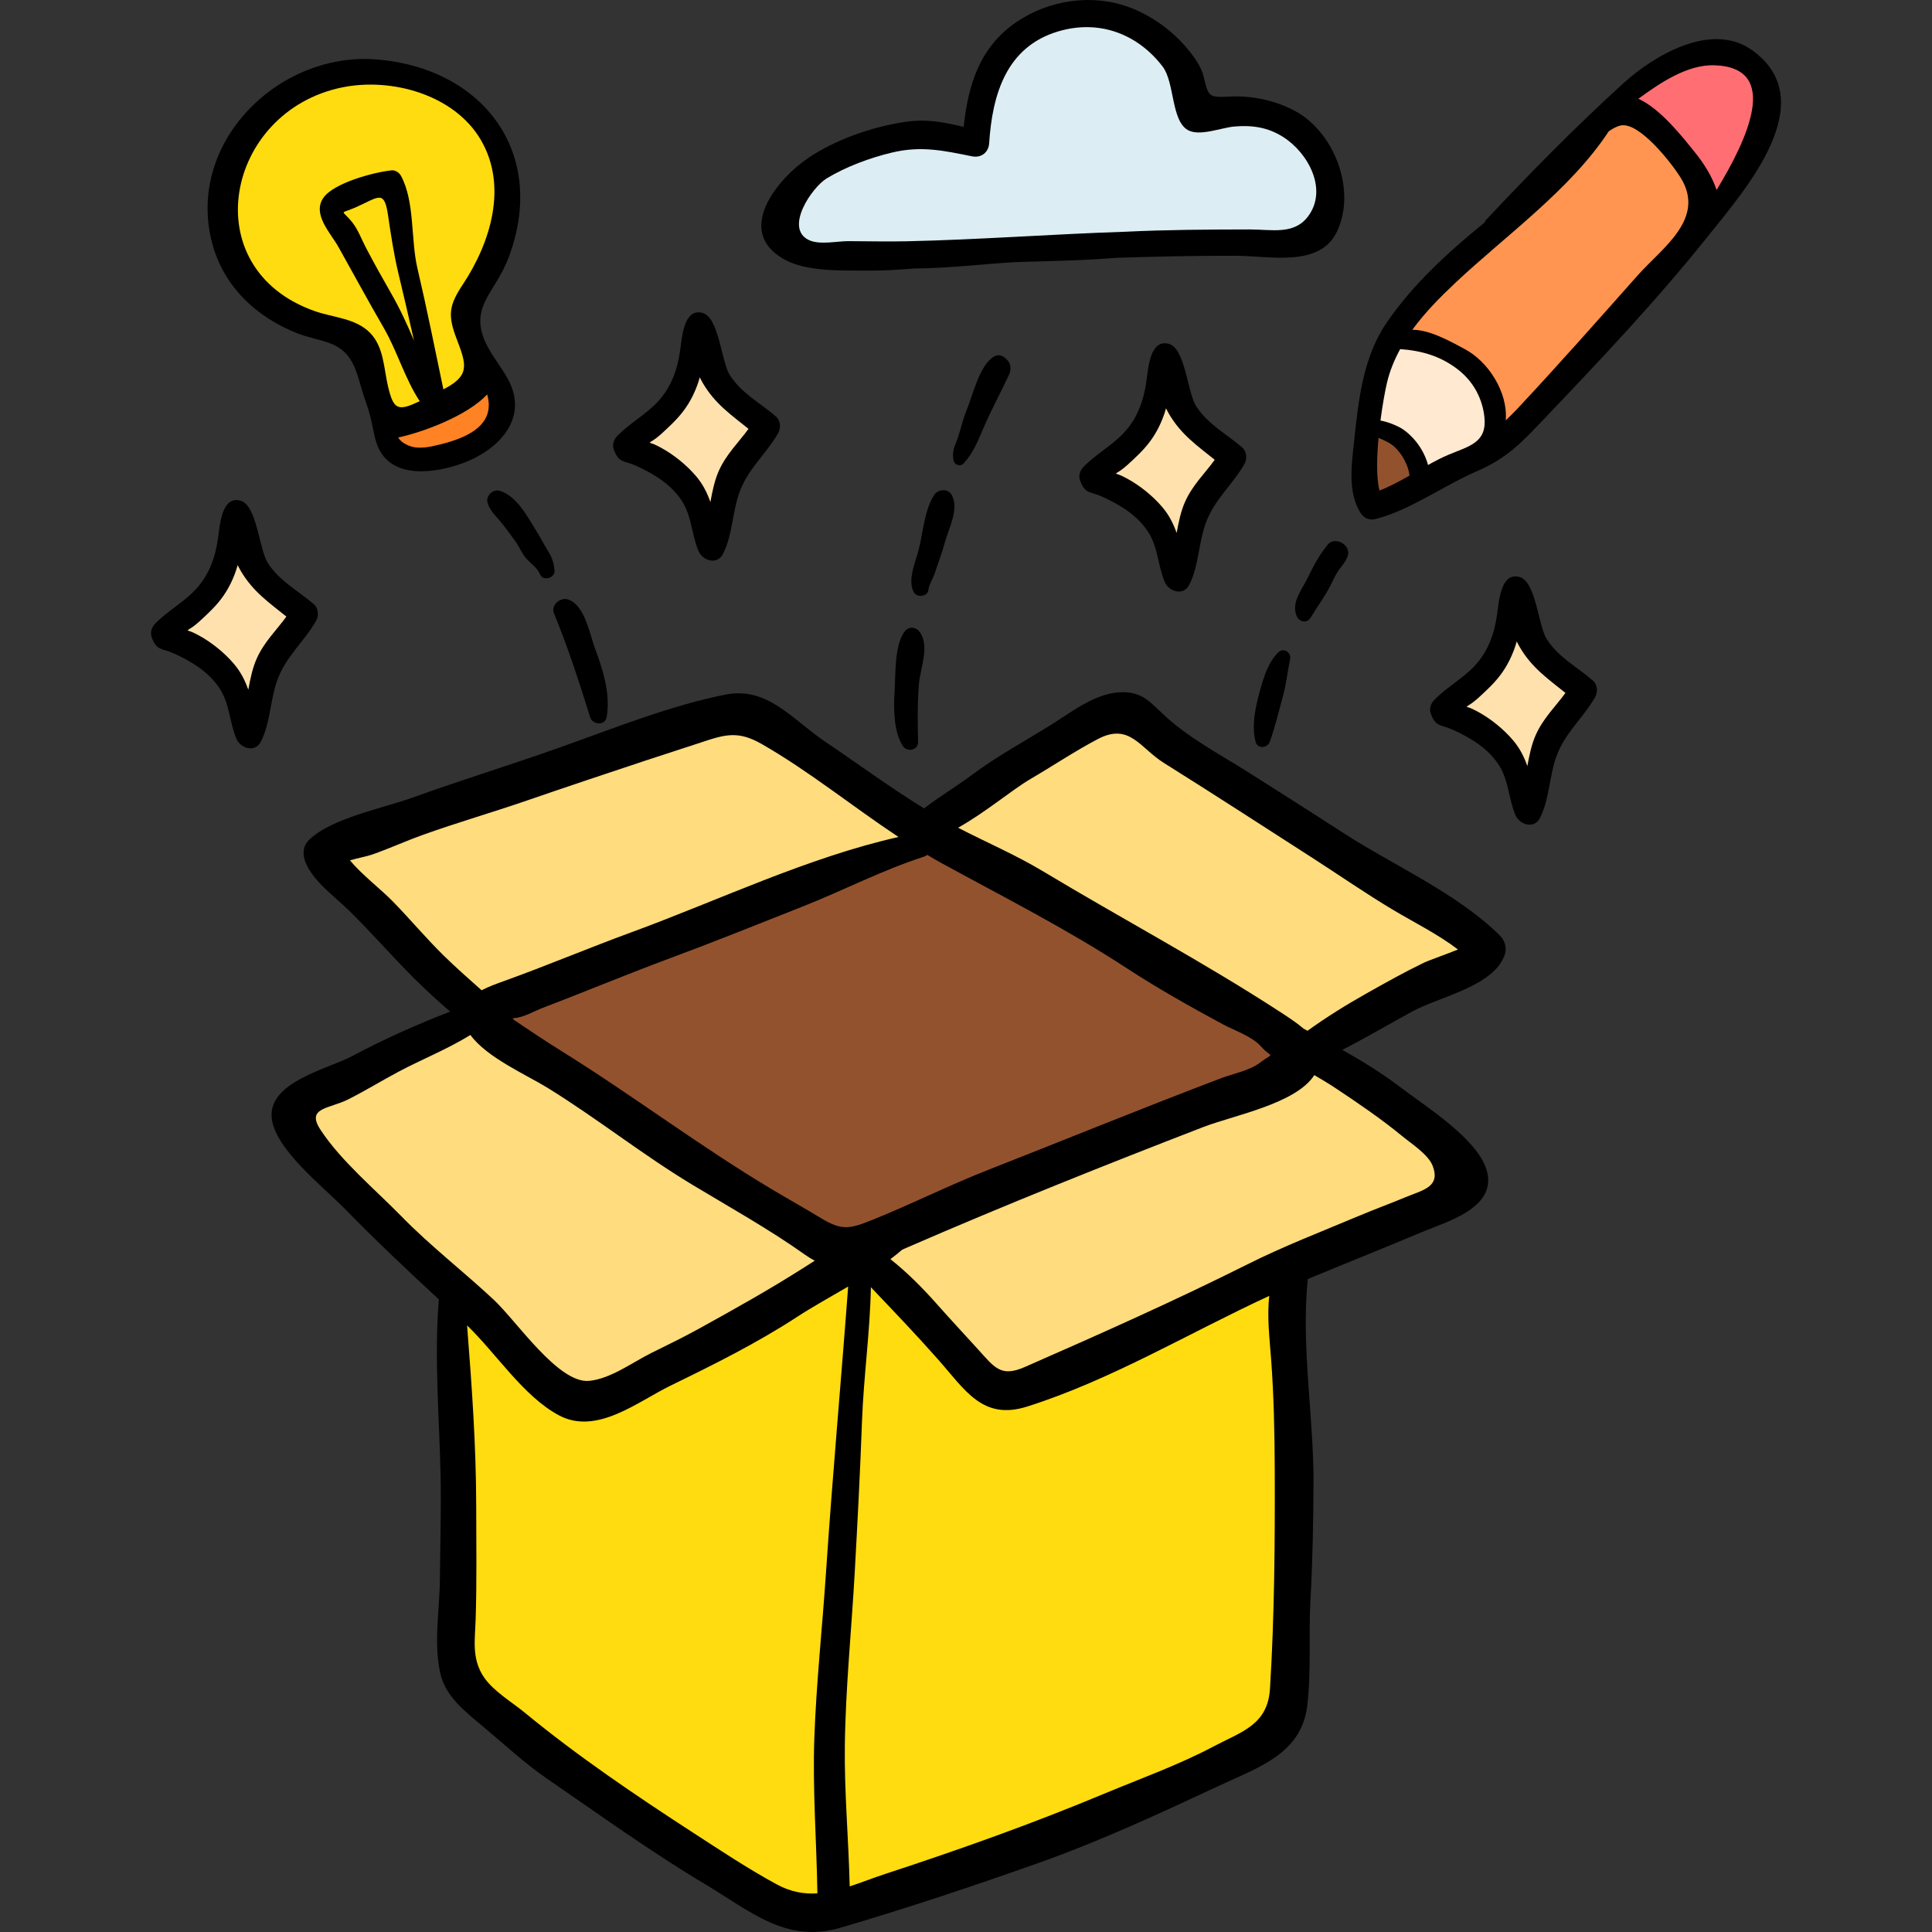 <?xml version="1.0" encoding="iso-8859-1"?>
<!-- Generator: Adobe Illustrator 19.0.0, SVG Export Plug-In . SVG Version: 6.00 Build 0)  -->
<svg version="1.1" id="Capa_1" xmlns="http://www.w3.org/2000/svg" xmlns:xlink="http://www.w3.org/1999/xlink" x="0px" y="0px"
	 viewBox="0 0 512.001 512.001" style="enable-background:new 0 0 512.001 512.001;" xml:space="preserve">
<rect x="0" y="0" width="512.001" height="512.001" fill="#333333" stroke="none"/>
<path style="fill:#FFDC0F;" d="M175.015,484.017c1.241,0.725,2.438,1.528,3.56,2.462c5.732,4.773,11.376,9.379,17.323,13.929
	c4.135,3.164,7.456,6.973,12.99,7.486c5.095,0.473,10.464-1.517,15.331-2.636c7.081-1.629,13.651-4.795,21.024-5.777
	c7.558-1.006,15.734-2.989,22.77-5.853c4.937-2.01,9.283-5.274,14.256-7.106c4.915-1.811,9.932-3.672,14.916-5.14
	c6.643-1.957,12.243-6.474,18.406-9.508c6.651-3.273,14.394-5.937,20.399-10.305c2.712-1.972,2.533-4.65,3.276-7.739
	c1.727-7.18,2.354-14.6,3.064-21.994c0.692-7.203,1.082-14.491,0.77-21.743c-0.264-6.136-2.761-12.17-2.107-18.473
	c0.388-3.74,2.038-7.255,2.35-11.081c0.29-3.571,0.087-7.179-0.512-10.709c-0.746-4.398-1.797-8.762-2.169-13.215
	c-0.338-4.048-0.02-8.186-0.572-12.211c-0.26-1.894-0.975-5.211-3.133-5.937c-1.28-0.431-3.588,0.763-4.673,1.083
	c-3.873,1.145-7.694,2.405-11.393,4.036c-6.836,3.015-13.214,6.923-20.058,9.918c-8.081,3.538-15.178,6.261-22.309,11.67
	c-2.236,1.696-6.873,5.756-9.903,5.947c-3.201,0.202-8.236-6.475-10.052-8.916c-4.086-5.49-8.425-8.429-14.42-11.428
	c-7.39-3.697-13.955-7.666-14.81-16.633c-6.024,0.212-9.623,4.654-14.248,7.696c-3.414,2.245-8.056,3.143-11.8,4.903
	c-10.227,4.807-21.541,7.36-30.919,13.885c-6.246,4.346-12.476,8.512-20.092,9.565c-6.052,0.837-8.021-4.771-10.997-9.372
	c-1.631-2.521-4.034-3.753-6.232-5.664c-2.028-1.763-3.652-3.98-5.695-5.734c-1.99-1.709-5.575-5.186-7.68-3.02
	c0.212,7.803-1.029,15.724-1.1,23.564c-0.103,11.421-0.484,23.046,0.067,34.456c0.547,11.314-0.638,22.957-0.061,34.157
	c0.518,10.045,11.902,13.877,18.657,19.125c2.755,2.141,4.653,5.041,7.147,7.447c4.025,3.882,9.03,6.604,13.255,10.286
	C164.216,479.421,169.984,481.079,175.015,484.017z"/>
<g>
	<path style="fill:#FFDC7E;" d="M338.999,283.256c-16.947,3.473-32.856,12.501-48.993,18.513
		c-14.923,5.56-29.406,12.139-44.029,18.39c-3.705,1.584-8.84,4.473-11.789,7.254c-1.479,1.394-2.318,3.807-2.024,5.936
		c0.416,3.004,2.508,5.62,4.326,7.866c2.303,2.847,3.934,6.066,6.788,8.42c3.63,2.994,8.015,4.872,11.808,7.635
		c3.192,2.326,5.864,5.396,8.474,8.281c1.949,2.154,3.538,4.317,6.574,3.281c6.339-2.162,12.084-7.159,18.323-9.812
		c9.607-4.086,19.079-8.536,28.637-12.74c10.315-4.537,21.146-8.064,31.462-12.579c5.57-2.437,11.023-5.321,16.585-7.842
		c5.872-2.661,11.739-5.921,17.224-9.267c3.756-2.292,6.013-4.191,4.007-8.358c-2.933-6.094-9.769-8.989-14.462-13.765
		c-4.812-4.897-9.652-9.102-16.049-12.054c-2.193-1.012-4.541-1.728-6.959-1.907C343.608,280.117,341.083,281.647,338.999,283.256z"
		/>
	<path style="fill:#FFDC7E;" d="M121.132,271.775c-11.506,4.073-22.932,10.091-33.631,15.847c-4.407,2.371-7.209,2.471-8.534,7.92
		c-1.165,4.794,1.33,9.364,4.165,12.91c4.251,5.315,8.514,9.946,13.693,14.444c2.638,2.291,5.401,4.763,8.455,6.488
		c1.904,1.075,4.289,1.409,6.017,2.758c2.424,1.892,4.102,5.558,5.937,8.03c2.2,2.962,4.139,6.146,6.843,8.696
		c4.31,4.065,7.73,9.9,12.894,12.849c6.506,3.716,13.411,13.035,21.628,10.393c3.84-1.235,7.449-3.673,11.203-5.22
		c4.003-1.65,7.829-3.353,11.468-5.727c11.608-7.574,24.135-14.221,35.32-22.38c3.209-2.341,8.436-6.401,4.705-10.481
		c-4.496-4.917-11.15-1.227-15.976-5.082c-8.864-7.081-18.221-12.793-28.717-17.281c-6.167-2.636-11.809-5.07-17.04-9.334
		c-2.544-2.074-4.729-4.609-7.382-6.528c-6.864-4.962-14.193-9.186-20.533-14.909C127.6,271.516,124.711,267.311,121.132,271.775z"
		/>
	<path style="fill:#FFDC7E;" d="M137.533,263.574c1.236-0.872,2.812-1.279,4.224-1.751c3.22-1.076,6.259-2.459,9.441-3.719
		c3.834-1.518,7.848-2.145,11.757-3.412c4.137-1.341,8.083-3.171,12.302-4.216c17.528-4.343,32.322-15.596,49.557-20.525
		c5.626-1.609,12.512-3.163,17.428-6.288c5.643-3.588-6.202-10.801-8.814-13.229c-7.26-6.748-17.031-9.911-25.794-14.319
		c-3.854-1.938-8.565-5.983-12.831-6.604c-6.889-1.002-14.928,2.227-21.355,4.277c-11.212,3.577-21.835,8.39-33.192,11.546
		c-8.819,2.451-17.228,5.135-25.717,8.562c-4.273,1.725-8.151,3.333-12.213,5.427c-2.08,1.072-3.996,0.872-6.016,1.674
		c-2.032,0.807-4.984,3.757-6.348,5.459c-2.526,3.151-0.549,6.327,2.047,9.386c2.653,3.126,5.956,5.776,8.688,8.874
		c2.769,3.141,5.853,6.33,9.008,9.089c4.474,3.911,9.695,6.924,14.235,10.86C128.404,268.536,130.287,264.544,137.533,263.574z"/>
	<path style="fill:#FFDC7E;" d="M392.378,250.726c-0.219-3.484-4.39-5.127-6.587-7.046c-4.341-3.792-8.974-5.587-13.942-8.33
		c-3.012-1.662-5.662-4.069-8.667-5.771c-4.894-2.771-10.261-4.533-15.226-7.207c-5.562-2.995-11.463-5.554-16.763-8.968
		c-5.091-3.279-8.912-7.579-13.03-11.951c-5.821-6.18-13.988-10.782-22.63-9.847c-11.719,1.267-22.027,9.47-31.538,15.67
		c-4.138,2.697-8.099,5.452-11.591,8.948c-2.826,2.829-2.765,2.813-0.047,5.8c2.829,3.11,6.244,4.877,10.161,6.561
		c5.189,2.23,9.675,4.494,14.427,7.688c6.213,4.176,13.164,6.582,19.414,10.646c5.21,3.389,11.012,5.776,16.267,9.135
		c5.77,3.689,11.773,7.092,17.084,11.422c3.225,2.629,7.581,8.298,11.568,9.52c3.86,1.183,9.342-1.198,13.075-2.322
		c4.683-1.41,10.155-4.286,14.229-7c4.637-3.089,9.375-6.299,14.651-8.199C387.111,258.079,392.711,256.018,392.378,250.726z"/>
</g>
<path style="fill:#93522E;" d="M216.261,235.418c-13.127,5.524-27.683,7.43-41.02,12.302c-5.586,2.041-11.074,4.588-16.598,6.827
	c-5.645,2.287-10.588,5.808-16.134,8.221c-3.326,1.447-13.908,2.917-12.495,8.051c1.75,6.363,10.686,7.872,15.727,10.19
	c5.99,2.754,11.888,5.728,17.742,8.695c8.155,4.132,12.16,11.943,18.929,17.616c6.963,5.835,15.239,9.937,23.701,13.115
	c3.892,1.461,9.283,3.488,12.39,6.274c3.159,2.833,4.805,5.595,9.643,4.727c4.179-0.75,7.007-3.59,10.653-5.534
	c6.208-3.31,13.127-5.02,19.597-7.588c8.875-3.523,16.186-9.649,24.866-13.45c6.962-3.049,14.46-5.216,21.421-8.219
	c6.365-2.746,12.977-4.829,19.105-8.071c2.989-1.582,5.978-3.443,9.179-4.509c1.373-0.457,5.503-0.808,6.592-2.066
	c1.832-2.116-0.672-6.151-2.049-7.885c-3.656-4.602-9.858-6.419-14.698-9.575c-5.806-3.786-12.566-6.81-18.934-9.423
	c-5.854-2.402-11.018-6.874-16.542-10.053c-6.676-3.843-13.865-6.614-20.66-10.28c-4.546-2.453-9.098-4.824-13.854-6.807
	c-3.322-1.385-6.381-3.831-10.098-3.913C234.343,223.877,222.124,229.537,216.261,235.418z"/>
<path style="fill:#FFDC0F;" d="M95.68,20.009c-4.845-0.037-9.393-0.48-13.01,3.071c-3.639,3.572-8.783,5.246-12.555,8.771
	c-4.236,3.958-6.889,9.658-8.226,15.213c-0.901,3.742-0.781,8.382-0.458,12.212c0.315,3.736,1.047,7.939,2.327,11.451
	c0.677,1.859,1.449,3.782,2.816,5.252c1.4,1.506,3.252,1.854,4.835,3.071c1.104,0.849,2.401,1.347,3.534,2.153
	c2.271,1.615,4.586,2.782,7.167,3.789c2.174,0.849,4.721,0.583,6.97,1.36c4.814,1.665,6.705,9.202,7.906,13.499
	c0.511,1.829,0.421,3.77,1.041,5.558c0.566,1.63,1.115,3.076,1.572,4.74c1.008,3.674,4.41,1.609,7,1.264
	c1.02-0.136,2.024-0.005,3.014-0.272c1.324-0.358,2.513-1.285,3.727-1.888c1.231-0.612,2.532-0.897,3.808-1.372
	c1.756-0.654,3.259-1.786,4.8-2.841c1.587-1.086,3.2-1.784,4.45-3.264c0.957-1.132,0.777-1.246,0.51-2.683
	c-0.527-2.838-1.323-5.614-2.113-8.388c-0.408-1.432-0.822-2.864-1.19-4.307c-0.238-0.935-0.762-1.432-1.021-2.189
	c-0.855-2.502,1.325-6.36,2.783-8.331c1.134-1.534,1.961-2.797,2.57-4.612c0.602-1.796,1.647-3.299,2.357-5.06
	c0.626-1.556,0.846-3.07,1.653-4.575c0.97-1.809,1.378-3.206,1.321-5.257c-0.059-2.121,0.065-4.396-0.502-6.461
	c-0.646-2.35-1.188-4.061-0.716-6.449c0.561-2.834-0.683-4.574-1.903-7.007c-0.787-1.57-1.203-3.108-2.451-4.401
	c-2.358-2.442-4.812-4.276-7.913-5.618c-1.727-0.748-3.026-2.072-4.691-2.924c-1.714-0.877-3.57-1.084-5.434-1.479
	c-2.122-0.45-4.162-1.287-6.314-1.593C100.842,20.086,98.205,20.028,95.68,20.009z"/>
<path style="fill:#FF8225;" d="M133.16,108.443c-1.539,2.613-1.69,5.513-3.827,7.897c-2.348,2.618-4.039,4.24-7.518,4.674
	c-1.368,0.171-2.521,0.866-3.857,1.073c-1.726,0.268-3.454,0.031-5.2,0.427c-2.313,0.525-4.69,1.028-6.897-0.126
	c-1.332-0.697-3.363-2.578-3.97-3.991c-0.887-2.067,0.232-2.988,1.777-4.142c3.643-2.719,7.831-4.013,11.772-6.235
	c2.969-1.674,6.172-3.152,9.248-4.601c1.901-0.895,2.645-1.303,4.863-0.724c1.288,0.337,2.451,2.28,3.587,2.204
	c0.041,0.13,0.048,0.263,0.021,0.4C134.743,105.395,133.157,107.319,133.16,108.443z"/>
<g>
	<path style="fill:#FFE1AE;" d="M62.36,145.483c-1.856,1.528-2.863,2.76-3.321,5.089c-0.503,2.555-2.111,4.608-3.838,6.519
		c-2.738,3.031-6.152,5.941-8.156,9.543c-0.566,1.017-0.478,1.762,0.08,2.681c0.917,1.512,2.254,3.683,4.017,4.337
		c2.203,0.816,4.412,0.74,6.576,1.931c1.603,0.882,2.873,1.904,3.988,3.354c2.621,3.406,2.545,7.374,3.968,11.239
		c0.468-0.949,0.379-2.257,0.64-3.317c0.361-1.466,1.055-2.799,1.683-4.16c1.24-2.69,2.207-5.331,3.791-7.85
		c1.521-2.42,3.137-4.625,4.931-6.852c0.973-1.208,4.035-3.814,3.962-5.49c-0.052-1.189-1.248-1.386-2.218-1.792
		c-2.943-1.231-5.84-2.567-8.722-3.953c-2.67-1.284-4.664-3.919-5.793-6.659c-0.684-1.659-0.515-3.591-1.451-5.166"/>
	<path style="fill:#FFE1AE;" d="M185.935,93.931c-0.361,0.109-0.681,0.548-0.93,1.431c-0.647,2.295-1.419,4.436-2.801,6.411
		c-1.535,2.194-2.467,5.073-4.177,7.079c-1.537,1.804-3.934,3.654-5.777,5.201c-1.026,0.861-3.751,2.046-3.837,3.686
		c-0.136,2.608,4.981,3.512,6.707,4.291c2.822,1.273,4.863,3.881,6.834,6.214c1.568,1.856,2.706,4.092,4.177,6.048
		c1.457,1.938,1.856,4.275,2.657,6.507c1.277-4.99,2.012-10.087,4.508-14.724c2.045-3.801,5.193-7.038,7.216-10.798
		c1.823-3.387-3.865-5.792-5.809-7.845c-3.297-3.482-4.373-7.843-6.775-11.82C187.249,94.486,186.536,93.75,185.935,93.931z"/>
	<path style="fill:#FFE1AE;" d="M308.793,100.515c-0.763,1.615-1.139,3.433-1.911,5.063c-1.033,2.184-2.371,4.127-3.827,6.038
		c-2.761,3.624-5.934,7.885-9.572,10.635c-0.659,0.498-2.616,1.575-2.465,2.66c0.129,0.925,2.054,1.682,2.75,2.114
		c3.756,2.327,7.871,4.086,10.793,7.523c1.694,1.992,3.331,4.315,4.659,6.561c1.088,1.84,2.813,4.147,3.158,6.281
		c1.288-2.055,1.117-5.683,2.003-8.082c1.242-3.361,2.894-6.684,4.842-9.699c2.279-3.527,5.171-6.722,7.363-10.247
		c-2.439-3.169-7.294-4.899-10.792-6.569C311.42,110.707,306.898,105.947,308.793,100.515z"/>
	<path style="fill:#FFE1AE;" d="M400.915,161.611c-1.141,4.832-3.124,9.857-6.076,13.873c-1.561,2.124-3.123,4.478-4.856,6.472
		c-1.392,1.602-3.635,2.465-4.86,4.189c-2.157,3.034,1.733,3.501,3.621,5.016c2.926,2.347,7.831,3.385,9.406,7.17
		c1.53,3.676,2.246,8.115,4.704,11.373c1.008-0.63,1.248-2.906,1.736-4.03c1.054-2.424,2.006-4.931,3.225-7.284
		c2.086-4.026,3.908-7.749,6.796-11.325c2.249-2.786,4.176-3.088,1.856-6.547c-2.36-3.52-5.928-6.005-8.428-9.442
		C406,168.27,403.607,164.537,400.915,161.611z"/>
</g>
<path style="fill:#FF9550;" d="M369.615,86.711c1.49-1.388,2.643-3.172,3.959-4.716c2.184-2.562,4.566-5.019,6.864-7.476
	c2.935-3.139,5.996-6.125,8.917-9.27c2.941-3.167,6.398-5.77,9.435-8.829c4.379-4.41,8.387-9.207,13.208-13.161
	c3.903-3.201,7.665-6.502,11.68-9.581c2.336-1.792,4.217-4.018,6.982-5.23c2.55-1.118,4.642,1.199,6.684,2.51
	c2.617,1.68,5.144,3.71,7.201,6.032c0.858,0.969,1.875,1.861,2.269,3.107c0.534,1.689,0.612,3.695,0.988,5.439
	c0.679,3.148,0.692,6.437,1.684,9.519c0.914,2.84,1.628,4.081-0.172,6.9c-3.325,5.208-7.91,9.512-12.108,13.995
	c-6.049,6.461-12.589,12.437-18.824,18.717c-4.053,4.083-8,8.328-12.121,12.325c-1.694,1.644-3.349,3.291-4.884,5.078
	c-0.692,0.805-2.202,3.357-3.34,3.494c-2.389,0.286-2.109-5.26-2.421-6.565c-0.554-2.321-0.632-4.8-1.397-7.061
	c-0.433-1.278-1.205-3.57-2.156-4.483c-1.922-1.845-5.155-3.353-7.62-4.328c-3.188-1.26-6.211-3.17-9.68-3.441
	C372.237,89.49,368.384,88.81,369.615,86.711z"/>
<path style="fill:#FF6E73;" d="M431.121,24.932c3.17-3.173,6.989-4.74,10.965-6.731c3.193-1.598,6.398-2.79,9.948-3.18
	c1.592-0.175,3.329-0.312,4.912-0.31c1.724,0.002,3.524-0.33,5.064,0.486c1.084,0.575,1.949,1.488,2.867,2.351
	c1.285,1.207,3.134,1.863,3.795,3.561c0.76,1.951,0.191,4.406,0.305,6.449c0.156,2.796,0.073,5.577-1.081,8.196
	c-1.71,3.882-3.852,8.088-6.58,11.333c-1.443,1.716-2.884,3.444-4.458,5.04c-0.83,0.841-2.018,2.639-3.163,2.998
	c-0.339-1.283-0.915-1.859-1.672-2.879c-1.024-1.382-1.623-3.227-2.187-4.832c-1.082-3.08-2.567-6.312-5.102-8.476
	c-1.56-1.331-2.997-3.12-4.615-4.301c-1.478-1.079-3.215-1.821-4.701-2.936C432.665,29.629,428.117,26.047,431.121,24.932z"/>
<path style="fill:#FFE9D1;" d="M367.565,90.264c-0.605,0.791-0.863,1.935-1.155,2.878c-0.771,2.487-1.515,4.987-2.094,7.526
	c-0.636,2.79-1.146,5.443-1.631,8.218c-0.233,1.331-1.039,2.073-0.211,3.007c0.459,0.518,1.467,0.644,2.077,0.923
	c1.761,0.805,3.379,1.32,5.034,2.46c2.139,1.473,3.431,4.236,4.164,6.704c0.248,0.836,0.471,3.085,1.197,3.659
	c0.936,0.739,2.711-0.281,3.566-0.682c2.522-1.182,5.137-2.411,7.774-3.294c1.228-0.411,2.539-0.599,3.73-1.107
	c1.142-0.488,2.136-1.259,3.324-1.668c1.368-0.471,3.274-0.772,4.061-2.207c1.014-1.85,0.064-4.908-0.287-6.81
	c-0.488-2.644-1.806-4.58-2.794-7.035c-0.767-1.904-1.704-4.028-3.073-5.563c-1.355-1.519-3.079-3.034-4.891-3.918
	c-1.974-0.964-4.001-1.254-5.722-2.618c-1.527-1.21-3.798-1.796-5.721-2.183C372.552,88.08,369.789,88.731,367.565,90.264z"/>
<path style="fill:#93522E;" d="M362.235,116.644c0,3.571-0.128,7.126-0.137,10.701c-0.003,1.203-0.261,3.48,1.16,3.925
	c0.782,0.245,2.469-0.491,3.248-0.678c1.834-0.439,3.019-1.016,4.916-1.098c1.854-0.08,5.02-0.626,5.27-2.737
	c0.252-2.132-0.98-4.985-1.909-6.84c-0.806-1.61-2.018-2.172-3.42-3.136c-1.305-0.897-2.24-1.645-3.7-2.243
	c-0.987-0.404-1.891-1.083-2.967-1.207c-0.991-0.115-1.623,0.435-2.579,0.463C362.178,114.307,362.11,114.849,362.235,116.644z"/>
<path style="fill:#DCEDF3;" d="M275.17,5.523c-5.103,3.081-8.905,9.236-11.041,14.595c-2.16,5.42-2.892,11.191-4.268,16.803
	c-0.84-1.99-4.972-2.101-6.69-2.019c-2.241,0.107-4.346-0.042-6.58-0.135c-2.127-0.088-4.21,0.445-6.319,0.408
	c-1.982-0.035-3.255-0.214-5.223,0.479c-2.334,0.821-4.768,1.345-7.09,2.188c-5.565,2.022-10.942,3.769-15.239,7.985
	c-3.074,3.016-5.157,7.909-5.588,12.271c-0.144,1.453,0.301,3.693,1.004,4.978c0.88,1.609,2.728,1.945,4.35,2.44
	c5.894,1.797,11.535,1.358,17.649,1.507c6.119,0.15,12.239,0.594,18.354,0.862c15.42,0.675,30.561-3.657,45.999-1.894
	c8.219,0.939,16.176-1.154,24.327-1.555c3.313-0.163,6.754-0.31,10.062-0.281c2.429,0.021,4.898,0.388,7.311,0.177
	c2.38-0.209,4.548-0.744,6.884-1.14c1.282-0.218,2.947-0.042,4.136-0.672c3.642-1.928,4.996-8.235,5.176-11.926
	c0.111-2.276-0.303-5.19-1.099-7.338c-0.806-2.176-2.982-4.249-4.455-6.007c-2.706-3.229-6.065-5.915-10.059-7.261
	c-5.536-1.866-9.972-0.094-15.47,0.925c-2.3,0.426-3.789,0.451-5.136-1.712c-0.549-0.882-0.557-1.817-0.968-2.75
	c-0.413-0.939-1.261-1.579-1.67-2.515c-1.122-2.568-1.573-5-3.297-7.342c-1.799-2.443-3.256-5.017-5.536-7.059
	c-1.732-1.55-4.218-2.839-6.42-3.549c-3.211-1.035-6.805-2.632-10.162-2.924c-2.147-0.187-4.543,0.115-6.647,0.55
	C279.717,3.975,277.938,5.324,275.17,5.523z"/>
<path d="M355.689,220.547c-8.139-5.289-16.351-10.468-24.539-15.675c-7.182-4.568-15.581-8.993-21.872-14.655
	c-4.388-3.949-6.409-7.161-12.738-6.737c-6.477,0.434-12.383,5.069-17.631,8.367c-7.156,4.498-14.585,8.455-21.368,13.533
	c-4.069,3.046-8.585,5.71-12.641,8.856c-8.965-5.5-17.632-11.889-26.296-17.739c-8.783-5.929-15.197-14.628-26.395-12.408
	c-14.634,2.901-29.899,9.044-43.971,14.037c-12.954,4.596-26.057,8.611-38.984,13.282c-7.567,2.734-21.513,5.42-27.376,11.206
	c-1.767,1.745-1.711,4.078-0.798,6.182c2.115,4.871,7.365,8.577,11.092,12.201c6.083,5.916,11.607,12.332,17.61,18.31
	c3.218,3.205,6.36,6.07,9.528,8.77c-8.868,3.463-17.411,7.226-26.034,11.835c-6.312,3.373-22.469,6.839-21.249,16.571
	c1.03,8.223,13.737,18.125,19.249,23.764c8.169,8.358,16.502,16.246,25.026,24.105c-1.255,15.435,0.108,30.939,0.454,46.403
	c0.206,9.249-0.104,18.533-0.178,27.784c-0.067,8.113-1.701,16.873,0.099,24.875c1.394,6.19,6.563,10.148,11.243,14.057
	c5.615,4.689,11.068,9.799,17.096,13.934c13.73,9.42,27.414,19.324,41.734,27.855c12.02,7.161,21.532,15.86,35.945,11.628
	c17.596-5.167,35.16-11.034,52.45-17.152c16.312-5.772,32.295-13.182,47.965-20.514c10.341-4.838,21.808-8.452,23.323-21.162
	c1.106-9.274,0.336-18.872,0.861-28.205c0.566-10.074,0.748-20.342,0.802-30.432c0.096-17.973-3.345-36.598-1.512-54.464
	c9.971-4.149,20.019-8.131,29.96-12.327c6.853-2.892,20.403-6.502,17.425-16.565c-2.461-8.313-16.175-16.849-22.65-21.791
	c-5.05-3.855-10.272-7.048-15.587-10.047c6.242-3.192,12.297-6.777,18.516-10.167c7.236-3.943,21.856-6.705,24.581-15.196
	c0.539-1.683-0.061-3.68-1.295-4.899C386.014,236.587,369.233,229.348,355.689,220.547z M245.752,226.56
	c1.144,0.671,2.274,1.365,3.438,2.001c16.61,9.074,33.409,17.577,49.314,27.963c8.232,5.375,16.844,10.222,25.495,14.886
	c3.106,1.675,7.761,3.198,10.16,5.894c3.018,3.389,3.706,1.332-0.297,4.35c-2.758,2.08-7.052,2.867-10.298,4.1
	c-20.727,7.877-41.28,16.267-61.904,24.364c-10.162,3.99-19.923,8.914-30.043,12.991c-6.37,2.567-8.358,3.172-14.12-0.331
	c-4.218-2.565-8.518-4.967-12.759-7.492c-19.274-11.479-37.105-25.054-56.15-36.875c-4.331-2.688-8.519-5.521-12.728-8.36
	c0.124-0.089,0.232-0.153,0.363-0.254c2.342-0.048,5.437-1.882,7.578-2.694c11.225-4.26,22.282-8.9,33.537-13.073
	c11.862-4.398,23.627-9.144,35.395-13.796c10.609-4.194,21.185-9.678,32.002-13.159C245.134,226.947,245.461,226.765,245.752,226.56
	z M117.591,253.244c-4.686-4.599-8.901-9.648-13.483-14.348c-3.135-3.216-8.028-6.909-11.369-10.884
	c2.087-0.634,4.42-1.034,5.874-1.543c4.507-1.577,8.866-3.566,13.366-5.184c9.165-3.297,18.501-5.977,27.69-9.145
	c10.469-3.61,20.946-7.104,31.451-10.596c4.872-1.62,9.771-3.149,14.64-4.78c6.561-2.198,9.931-3.144,16.241,0.485
	c12.575,7.231,23.97,16.529,36.12,24.564c-24.093,5.421-47.782,16.824-70.766,25.247c-11.338,4.156-22.459,8.856-33.83,12.947
	c-1.875,0.674-4.012,1.434-5.9,2.424C124.168,259.347,120.713,256.31,117.591,253.244z M106.35,322.307
	c-6.948-7.113-15.893-14.533-21.387-22.857c-3.943-5.976,2.205-5.534,7.31-8.099c4.506-2.266,8.821-4.921,13.271-7.296
	c6.081-3.245,13.059-6.018,19.122-9.775c4.375,6.009,14.851,10.555,20.421,13.991c13.163,8.121,25.229,17.778,38.466,25.744
	c9.999,6.018,20.391,11.812,29.893,18.57c0.84,0.598,1.659,1.08,2.469,1.511c-0.963,0.617-1.922,1.232-2.861,1.83
	c-9.148,5.826-18.362,10.97-27.838,16.202c-4.106,2.267-8.331,4.313-12.533,6.392c-5.019,2.484-10.851,6.885-16.56,7.426
	c-8.13,0.769-19.177-15.797-25.263-21.485C122.8,336.926,114.083,330.225,106.35,322.307z M218.897,416.753
	c-0.974,14.56-2.571,29.204-3.088,43.779c-0.489,13.807,0.603,27.501,0.81,41.228c-3.481,0.227-6.998-0.344-10.672-2.328
	c-7.547-4.078-15.053-9.069-22.261-13.744c-15.269-9.905-30.619-20.297-44.646-31.84c-3.403-2.8-8.206-5.617-10.738-9.29
	c-3.374-4.897-2.422-9.978-2.247-15.479c0.318-9.957,0.157-19.933,0.146-29.896c-0.017-16.003-1.164-31.987-2.42-47.935
	c7.789,7.495,14.906,18.772,24.324,23.82c10.01,5.366,20.846-3.599,29.641-7.883c11.356-5.531,22.826-11.234,33.403-18.137
	c4.144-2.705,8.892-5.321,13.622-8.096C222.888,366.222,220.591,391.449,218.897,416.753z M336.559,447.528
	c-0.599,9.64-7.568,11.385-15.006,15.327c-9.256,4.905-19.24,8.451-28.879,12.477c-19.079,7.967-38.193,14.763-57.869,21.211
	c-3.315,1.087-6.497,2.35-9.63,3.371c-0.273-12.417-1.44-24.832-1.285-37.319c0.191-15.249,1.77-30.607,2.62-45.842
	c0.745-13.376,1.437-26.678,1.927-40.072c0.434-11.824,2.133-23.706,2.355-35.55c5.946,6.237,11.887,12.448,17.625,18.929
	c7.423,8.384,11.964,16.443,23.835,12.679c22.253-7.056,42.858-19.498,64.12-29.321c-0.642,5.584,0.082,11.265,0.506,17.024
	c0.71,9.652,0.904,19.233,0.941,28.913C337.894,408.587,337.75,428.338,336.559,447.528z M371.733,301.188
	c2.351,1.936,6.785,4.783,7.937,7.757c0.128,0.331,0.233,0.645,0.314,0.944c1.306,4.78-3.171,5.58-7.605,7.427
	c-4.097,1.708-8.266,3.226-12.362,4.951c-9.841,4.143-19.863,8.002-29.409,12.785c-19.384,9.712-39.192,18.527-59.025,27.221
	c-6.406,2.808-8.026,0.121-12.546-4.843c-3.663-4.022-7.361-8.007-10.972-12.075c-3.463-3.9-7.613-8.128-12.096-11.662
	c1.075-0.811,2.12-1.645,3.117-2.509c0.489-0.217,0.978-0.434,1.48-0.652c25.839-11.232,52.069-21.713,78.364-31.871
	c7.921-3.06,24.521-6.142,29.375-13.741c1.882,1.093,3.763,2.208,5.6,3.43C359.997,292.401,366.08,296.535,371.733,301.188z
	 M377.313,255.148c-5.112,2.47-10.036,5.235-14.983,8.015c-5.595,3.144-10.807,6.386-15.822,10.004
	c-0.35-0.19-0.698-0.378-1.049-0.569c-1.879-1.615-4.078-3.035-6.032-4.309c-20.325-13.257-42.181-24.849-62.999-37.376
	c-7.211-4.339-15.04-7.677-22.524-11.561c7.222-4.035,14.442-10.139,19.103-12.861c5.951-3.475,11.815-7.422,17.901-10.619
	c8.448-4.439,11.152,2.316,17.511,6.297c13.085,8.193,26.057,16.62,39.071,24.977c7.286,4.679,14.374,9.62,21.816,14.054
	c5.678,3.382,11.796,6.395,17.073,10.427C383.333,252.881,378.663,254.496,377.313,255.148z"/>
<path d="M78.783,88.325c2.826,1.116,5.783,1.585,8.607,2.622c5.872,2.157,6.943,6.927,8.53,12.426
	c0.679,2.351,1.618,4.624,2.225,6.995c0.63,2.459,0.9,5.015,1.766,7.402c3.433,9.467,15.413,7.693,22.88,4.924
	c9.091-3.371,17.26-11.535,12.081-21.723c-1.484-2.92-3.588-5.48-5.218-8.323c-6.25-10.902,1.421-14.578,5.1-24.297
	c10.539-27.837-6.774-50.412-35.123-52.605c-25.838-1.998-50.245,22.038-43.476,48.422C59.149,75.828,67.798,83.986,78.783,88.325z
	 M129.102,104.53c2.375,8.213-5.538,11.537-12.328,13.22c-2.603,0.645-5.804,1.444-8.433,0.351
	c-1.559-0.648-2.315-1.352-2.816-2.158C112.303,114.491,123.925,110.103,129.102,104.53z M90.724,23.152
	c13.078-2.655,29.639,1.938,36.664,13.862c7.289,12.371,2.562,27.375-4.734,38.371c-3.695,5.568-4.044,8.158-1.611,14.493
	c2.673,6.956,3.47,9.699-3.541,13.305c-2.249-10.76-4.404-21.5-6.911-32.224c-1.754-7.509-0.634-17.59-4.345-24.404
	c-0.439-0.807-1.514-1.51-2.462-1.412c-4.67,0.479-15.329,3.331-18.075,7.264c-3.05,4.37,1.918,9.356,3.988,13.055
	c4.014,7.173,7.92,14.385,12.045,21.513c3.476,6.008,5.597,13.454,9.488,19.352c-5.734,2.69-6.915,2.383-8.4-3.915
	c-1.127-4.78-1.085-10.36-4.691-14.131c-3.753-3.925-9.75-4.103-14.598-5.788C51.299,71.28,59.685,29.453,90.724,23.152z
	 M109.71,90.226c-1.787-4.206-3.706-8.385-6.085-12.535c-2.312-4.031-4.559-8.054-6.708-12.164c-1.045-1.998-2.028-4.628-3.414-6.41
	c-2.964-3.814-3.715-2.211,0.656-4.125c6.224-2.726,7.662-4.938,8.698,2.19c0.739,5.074,1.513,10.177,2.702,15.164
	C106.98,78.314,108.383,84.249,109.71,90.226z"/>
<path d="M207.837,68.741c5.996,3.349,15.401,2.908,21.951,2.975c4.122,0.042,8.267-0.219,12.411-0.562
	c9.173-0.045,18.572-1.223,27.245-1.711c8.815-0.254,17.663-0.402,26.442-1.115c10.605-0.355,21.213-0.582,31.842-0.547
	c8.753,0.029,22.073,3.197,26.614-6.471c5.107-10.872-0.612-25.862-10.658-31.626c-5.065-2.907-11.617-4.363-17.446-4.104
	c-5.938,0.264-5.919,0.304-7.26-5.276c-0.689-2.871-2.814-5.652-4.695-7.843c-3.936-4.585-9.268-8.382-14.934-10.506
	c-9.901-3.712-21.371-1.993-30.042,3.933c-9.786,6.688-12.767,16.808-13.918,27.731c-5.166-1.207-9.685-2.184-15.626-1.3
	c-8.628,1.284-18.394,4.669-25.654,9.603C205.928,47.486,194.589,61.341,207.837,68.741z M219.094,47.267
	c5.096-3.084,11.431-5.434,17.246-6.83c7.812-1.875,13.792-0.511,21.289,0.993c2.366,0.475,4.349-1.015,4.506-3.433
	c0.842-12.978,4.549-25.614,18.363-29.694c10.706-3.162,20.91,0.588,27.608,9.328c3.203,4.18,2.246,14.311,6.681,16.828
	c3.137,1.779,8.885-0.652,12.389-0.937c4.666-0.38,8.719,0.183,12.771,2.711c6.698,4.18,12.059,14.008,6.687,21.132
	c-3.731,4.948-9.6,3.427-15.577,3.438c-10.965,0.019-21.875,0.074-32.818,0.608c-19.37,0.632-38.711,2.111-58.076,2.533
	c-5.105,0.111-10.201-0.024-15.305-0.039c-2.985-0.008-7.61,1.042-10.415-0.25C207.705,60.554,215.171,49.642,219.094,47.267z"/>
<path d="M464.302,13.286c-10.689-7.633-25.868,1.322-34.018,8.72C417.695,33.434,405.388,45.95,393.75,58.36
	c-0.167,0.177-0.252,0.381-0.305,0.591c-9.644,7.855-18.945,16.298-25.979,26.577c-6.274,9.169-7.453,20.56-8.606,31.311
	c-0.656,6.122-1.789,13.63,1.722,19.141c0.837,1.314,2.358,1.962,3.88,1.579c9.163-2.302,18.124-8.871,26.877-12.661
	c8.259-3.575,11.982-7.716,18.143-14.177c14.779-15.497,29.886-31.484,43.378-48.404C462.427,50.319,483.216,26.793,464.302,13.286z
	 M365.558,130.002c-0.825-3.464-0.709-8.762-0.231-13.964c1.476,0.637,2.976,1.256,4.222,2.382c1.943,1.757,3.66,4.863,3.971,7.464
	c0.005,0.051,0.022,0.094,0.031,0.143C370.907,127.537,368.242,128.984,365.558,130.002z M383.787,120.549
	c-1.769,0.743-3.553,1.682-5.346,2.684c-1.011-3.822-3.627-7.452-6.804-9.566c-0.926-0.616-3.507-1.816-5.799-2.217
	c0.548-4.201,1.234-7.928,1.722-10.003c0.753-3.201,1.986-6.145,3.499-8.93c5.628,0.403,10.751,1.815,15.458,5.526
	c3.929,3.098,6.342,7.533,6.867,12.499C394.101,117.331,389.386,118.196,383.787,120.549z M433.977,73.009
	c-10.518,11.832-20.989,23.715-31.822,35.271c-1.1,1.173-2.12,2.171-3.117,3.1c0.608-7.476-4.659-15.598-10.903-18.896
	c-3.649-1.927-9.2-5.131-13.85-5.087c3.271-4.498,7.266-8.551,11.374-12.418C398.924,62.492,416.15,50.3,426.332,34.81
	c1.079-0.762,2.127-1.328,3.111-1.548c4.955-1.11,13.582,10.045,15.886,13.72C452.199,57.942,440.569,65.593,433.977,73.009z
	 M454.91,50.351c-1.165-3.57-3.341-6.972-5.471-9.642c-3.671-4.599-9.459-11.924-15.261-14.537
	c5.82-4.247,13.033-9.113,20.174-8.875C472.007,17.886,463.114,36.889,454.91,50.351z"/>
<path d="M243.748,167.511c-1.077-1.5-3.065-1.565-4.13,0c-2.626,3.855-2.236,10.952-2.537,15.537
	c-0.29,4.448-0.322,10.803,2.182,14.648c1.127,1.729,4.099,1.154,4.044-1.095c-0.128-5.141-0.196-10.242,0.225-15.365
	C243.878,177.051,246.45,171.273,243.748,167.511z"/>
<path d="M246.074,156.144c0.128-1.179,1.207-2.934,1.593-4.088c0.946-2.822,1.987-5.596,2.779-8.467
	c1.051-3.812,3.74-8.604,1.812-12.341c-0.982-1.907-3.706-1.662-4.75,0c-2.588,4.124-2.867,9.865-4.066,14.513
	c-0.807,3.13-3.012,7.985-1.289,11.141c0.593,1.086,1.879,1.215,2.903,0.761C245.713,157.371,245.999,156.83,246.074,156.144z"/>
<path d="M255.381,122.824c2.69-2.971,3.866-6.238,5.448-9.852c2.02-4.617,4.424-9.055,6.553-13.618
	c0.617-1.322,0.612-2.94-0.518-4.015c-0.172-0.163-0.344-0.327-0.516-0.49c-0.768-0.731-1.988-0.936-2.919-0.377
	c-3.895,2.34-5.592,10.201-7.257,14.197c-0.997,2.393-1.483,4.873-2.33,7.309c-0.8,2.3-1.675,3.716-1.117,6.145
	C252.987,123.261,254.593,123.696,255.381,122.824z"/>
<path d="M146.801,162.514c3.736,9.107,6.682,18.204,9.607,27.579c0.614,1.97,3.928,2.317,4.348,0
	c1.083-5.961-0.904-12.475-2.993-18.006c-1.481-3.925-2.751-11.842-7.29-13.245C148.474,158.225,145.924,160.377,146.801,162.514z"
	/>
<path d="M132.496,130.082c-1.88-0.589-3.875,1.36-3.257,3.258c0.637,1.957,1.695,2.907,3.008,4.434
	c1.539,1.79,2.97,3.837,4.374,5.741c1.039,1.408,1.612,3.091,2.773,4.419c1.347,1.539,2.896,2.361,3.749,4.326
	c0.806,1.856,3.983,0.926,3.821-1.035c-0.135-1.624-0.527-3.202-1.388-4.613c-1.215-1.993-2.311-4.063-3.532-6.05
	C139.733,136.804,136.926,131.468,132.496,130.082z"/>
<path d="M338.776,172.869c-2.556,2.478-3.85,6.426-4.768,9.785c-1.208,4.418-2.441,9.399-1.261,13.919
	c0.516,1.974,3.132,1.721,3.757,0c1.432-3.947,2.413-8.2,3.53-12.257c0.887-3.228,1.184-6.417,1.855-9.634
	C342.26,172.897,340.163,171.524,338.776,172.869z"/>
<path d="M351.853,144.339c-2.39,2.932-3.736,5.636-5.407,9.009c-1.502,3.033-4.289,6.346-2.83,9.893
	c0.634,1.543,2.715,2.089,3.684,0.482c1.712-2.838,3.74-5.566,5.264-8.505c0.696-1.341,1.259-2.764,2.136-4.002
	c0.957-1.352,1.832-2.209,2.437-3.802C358.231,144.522,353.818,141.927,351.853,144.339z"/>
<path d="M316.969,107.601c-2.264-3.531-2.853-15.252-7.201-16.467c-4.945-1.382-5.467,6.328-5.933,9.725
	c-0.723,5.271-2.395,10.065-6.131,13.986c-3.191,3.348-7.396,5.595-10.607,8.93c-0.833,0.865-1.32,2.251-0.908,3.436
	c1.318,3.784,2.68,2.947,5.908,4.411c4.596,2.085,9.231,4.856,12.098,9.22c2.725,4.148,2.611,8.926,4.462,13.355
	c1.07,2.557,4.911,3.833,6.471,0.846c2.544-4.868,2.48-11.066,4.362-16.28c2.331-6.462,7.041-10.103,10.299-15.79
	c0.747-1.305,0.636-3.32-0.563-4.362C324.975,114.92,320.104,112.489,316.969,107.601z M314.059,132.975
	c-1.142,2.558-1.711,5.413-2.236,8.273c-0.831-2.353-1.917-4.645-3.803-6.863c-2.51-2.95-5.905-5.702-9.327-7.56
	c-0.826-0.448-1.84-0.973-2.759-1.224c-0.072-0.029-0.143-0.057-0.215-0.086c0.293-0.207,0.44-0.326,0.302-0.25
	c1.821-1.004,3.771-2.977,5.279-4.412c2.461-2.344,4.367-4.743,5.862-7.794c0.822-1.68,1.416-3.284,1.851-4.858
	c0.255,0.504,0.503,1.009,0.798,1.51c3.262,5.555,7.506,8.415,12.11,12.14C319.26,125.517,316.049,128.523,314.059,132.975z"/>
<path d="M168.539,123.421c4.596,2.085,9.231,4.856,12.098,9.22c2.725,4.149,2.611,8.926,4.462,13.355
	c1.07,2.558,4.911,3.833,6.471,0.846c2.544-4.868,2.48-11.066,4.362-16.28c2.331-6.461,7.041-10.103,10.299-15.79
	c0.747-1.305,0.636-3.32-0.563-4.362c-4.252-3.691-9.123-6.122-12.258-11.01c-2.264-3.531-2.853-15.252-7.201-16.467
	c-4.945-1.382-5.467,6.328-5.933,9.725c-0.723,5.271-2.395,10.065-6.131,13.986c-3.191,3.348-7.396,5.595-10.607,8.93
	c-0.833,0.865-1.32,2.251-0.908,3.436C163.949,122.793,165.311,121.956,168.539,123.421z M172.462,117.064
	c1.821-1.004,3.771-2.977,5.279-4.412c2.461-2.344,4.367-4.743,5.862-7.794c0.822-1.68,1.416-3.284,1.85-4.858
	c0.255,0.504,0.503,1.009,0.798,1.51c3.262,5.555,7.506,8.415,12.11,12.14c-2.661,3.667-5.872,6.674-7.861,11.125
	c-1.142,2.558-1.711,5.413-2.236,8.273c-0.831-2.353-1.917-4.645-3.803-6.864c-2.51-2.95-5.905-5.702-9.327-7.56
	c-0.826-0.448-1.84-0.973-2.759-1.223c-0.071-0.029-0.143-0.057-0.215-0.086C172.453,117.107,172.6,116.988,172.462,117.064z"/>
<path d="M83.767,164.523c0.747-1.305,0.636-3.32-0.563-4.362c-4.252-3.691-9.123-6.122-12.258-11.01
	c-2.264-3.531-2.853-15.252-7.201-16.467c-4.945-1.382-5.467,6.328-5.933,9.725c-0.723,5.271-2.395,10.065-6.131,13.986
	c-3.191,3.348-7.396,5.595-10.607,8.93c-0.833,0.865-1.32,2.251-0.908,3.436c1.318,3.784,2.68,2.947,5.908,4.411
	c4.596,2.085,9.231,4.856,12.098,9.22c2.725,4.148,2.611,8.926,4.462,13.355c1.07,2.558,4.911,3.833,6.471,0.846
	c2.544-4.868,2.481-11.066,4.362-16.28C75.799,173.851,80.509,170.21,83.767,164.523z M68.036,174.526
	c-1.142,2.558-1.711,5.413-2.236,8.273c-0.831-2.353-1.917-4.645-3.803-6.863c-2.51-2.95-5.905-5.702-9.327-7.56
	c-0.825-0.448-1.84-0.973-2.759-1.224c-0.072-0.029-0.143-0.057-0.215-0.086c0.293-0.207,0.44-0.326,0.302-0.25
	c1.821-1.004,3.771-2.977,5.279-4.412c2.461-2.344,4.367-4.743,5.862-7.794c0.822-1.68,1.416-3.284,1.85-4.858
	c0.255,0.504,0.503,1.009,0.798,1.51c3.262,5.555,7.506,8.415,12.11,12.14C73.236,167.068,70.025,170.074,68.036,174.526z"/>
<path d="M409.911,169.38c-2.264-3.531-2.853-15.252-7.201-16.467c-4.945-1.382-5.467,6.328-5.933,9.725
	c-0.723,5.271-2.395,10.065-6.131,13.986c-3.191,3.348-7.396,5.595-10.607,8.93c-0.833,0.865-1.32,2.251-0.908,3.436
	c1.318,3.784,2.68,2.947,5.908,4.411c4.596,2.085,9.231,4.856,12.098,9.22c2.725,4.148,2.611,8.926,4.462,13.355
	c1.07,2.558,4.911,3.833,6.471,0.846c2.543-4.868,2.48-11.066,4.362-16.28c2.331-6.462,7.041-10.103,10.299-15.79
	c0.747-1.305,0.636-3.32-0.563-4.362C417.918,176.699,413.046,174.268,409.911,169.38z M407.001,194.754
	c-1.143,2.558-1.711,5.413-2.236,8.273c-0.831-2.353-1.917-4.645-3.804-6.863c-2.51-2.95-5.905-5.702-9.327-7.56
	c-0.825-0.448-1.84-0.973-2.759-1.224c-0.072-0.029-0.143-0.057-0.215-0.086c0.293-0.207,0.44-0.326,0.302-0.25
	c1.821-1.004,3.771-2.977,5.279-4.412c2.461-2.344,4.367-4.743,5.862-7.794c0.822-1.68,1.416-3.284,1.851-4.858
	c0.255,0.504,0.503,1.009,0.798,1.51c3.262,5.555,7.506,8.415,12.11,12.14C412.202,187.296,408.991,190.303,407.001,194.754z"/>
<g>
</g>
<g>
</g>
<g>
</g>
<g>
</g>
<g>
</g>
<g>
</g>
<g>
</g>
<g>
</g>
<g>
</g>
<g>
</g>
<g>
</g>
<g>
</g>
<g>
</g>
<g>
</g>
<g>
</g>
</svg>
